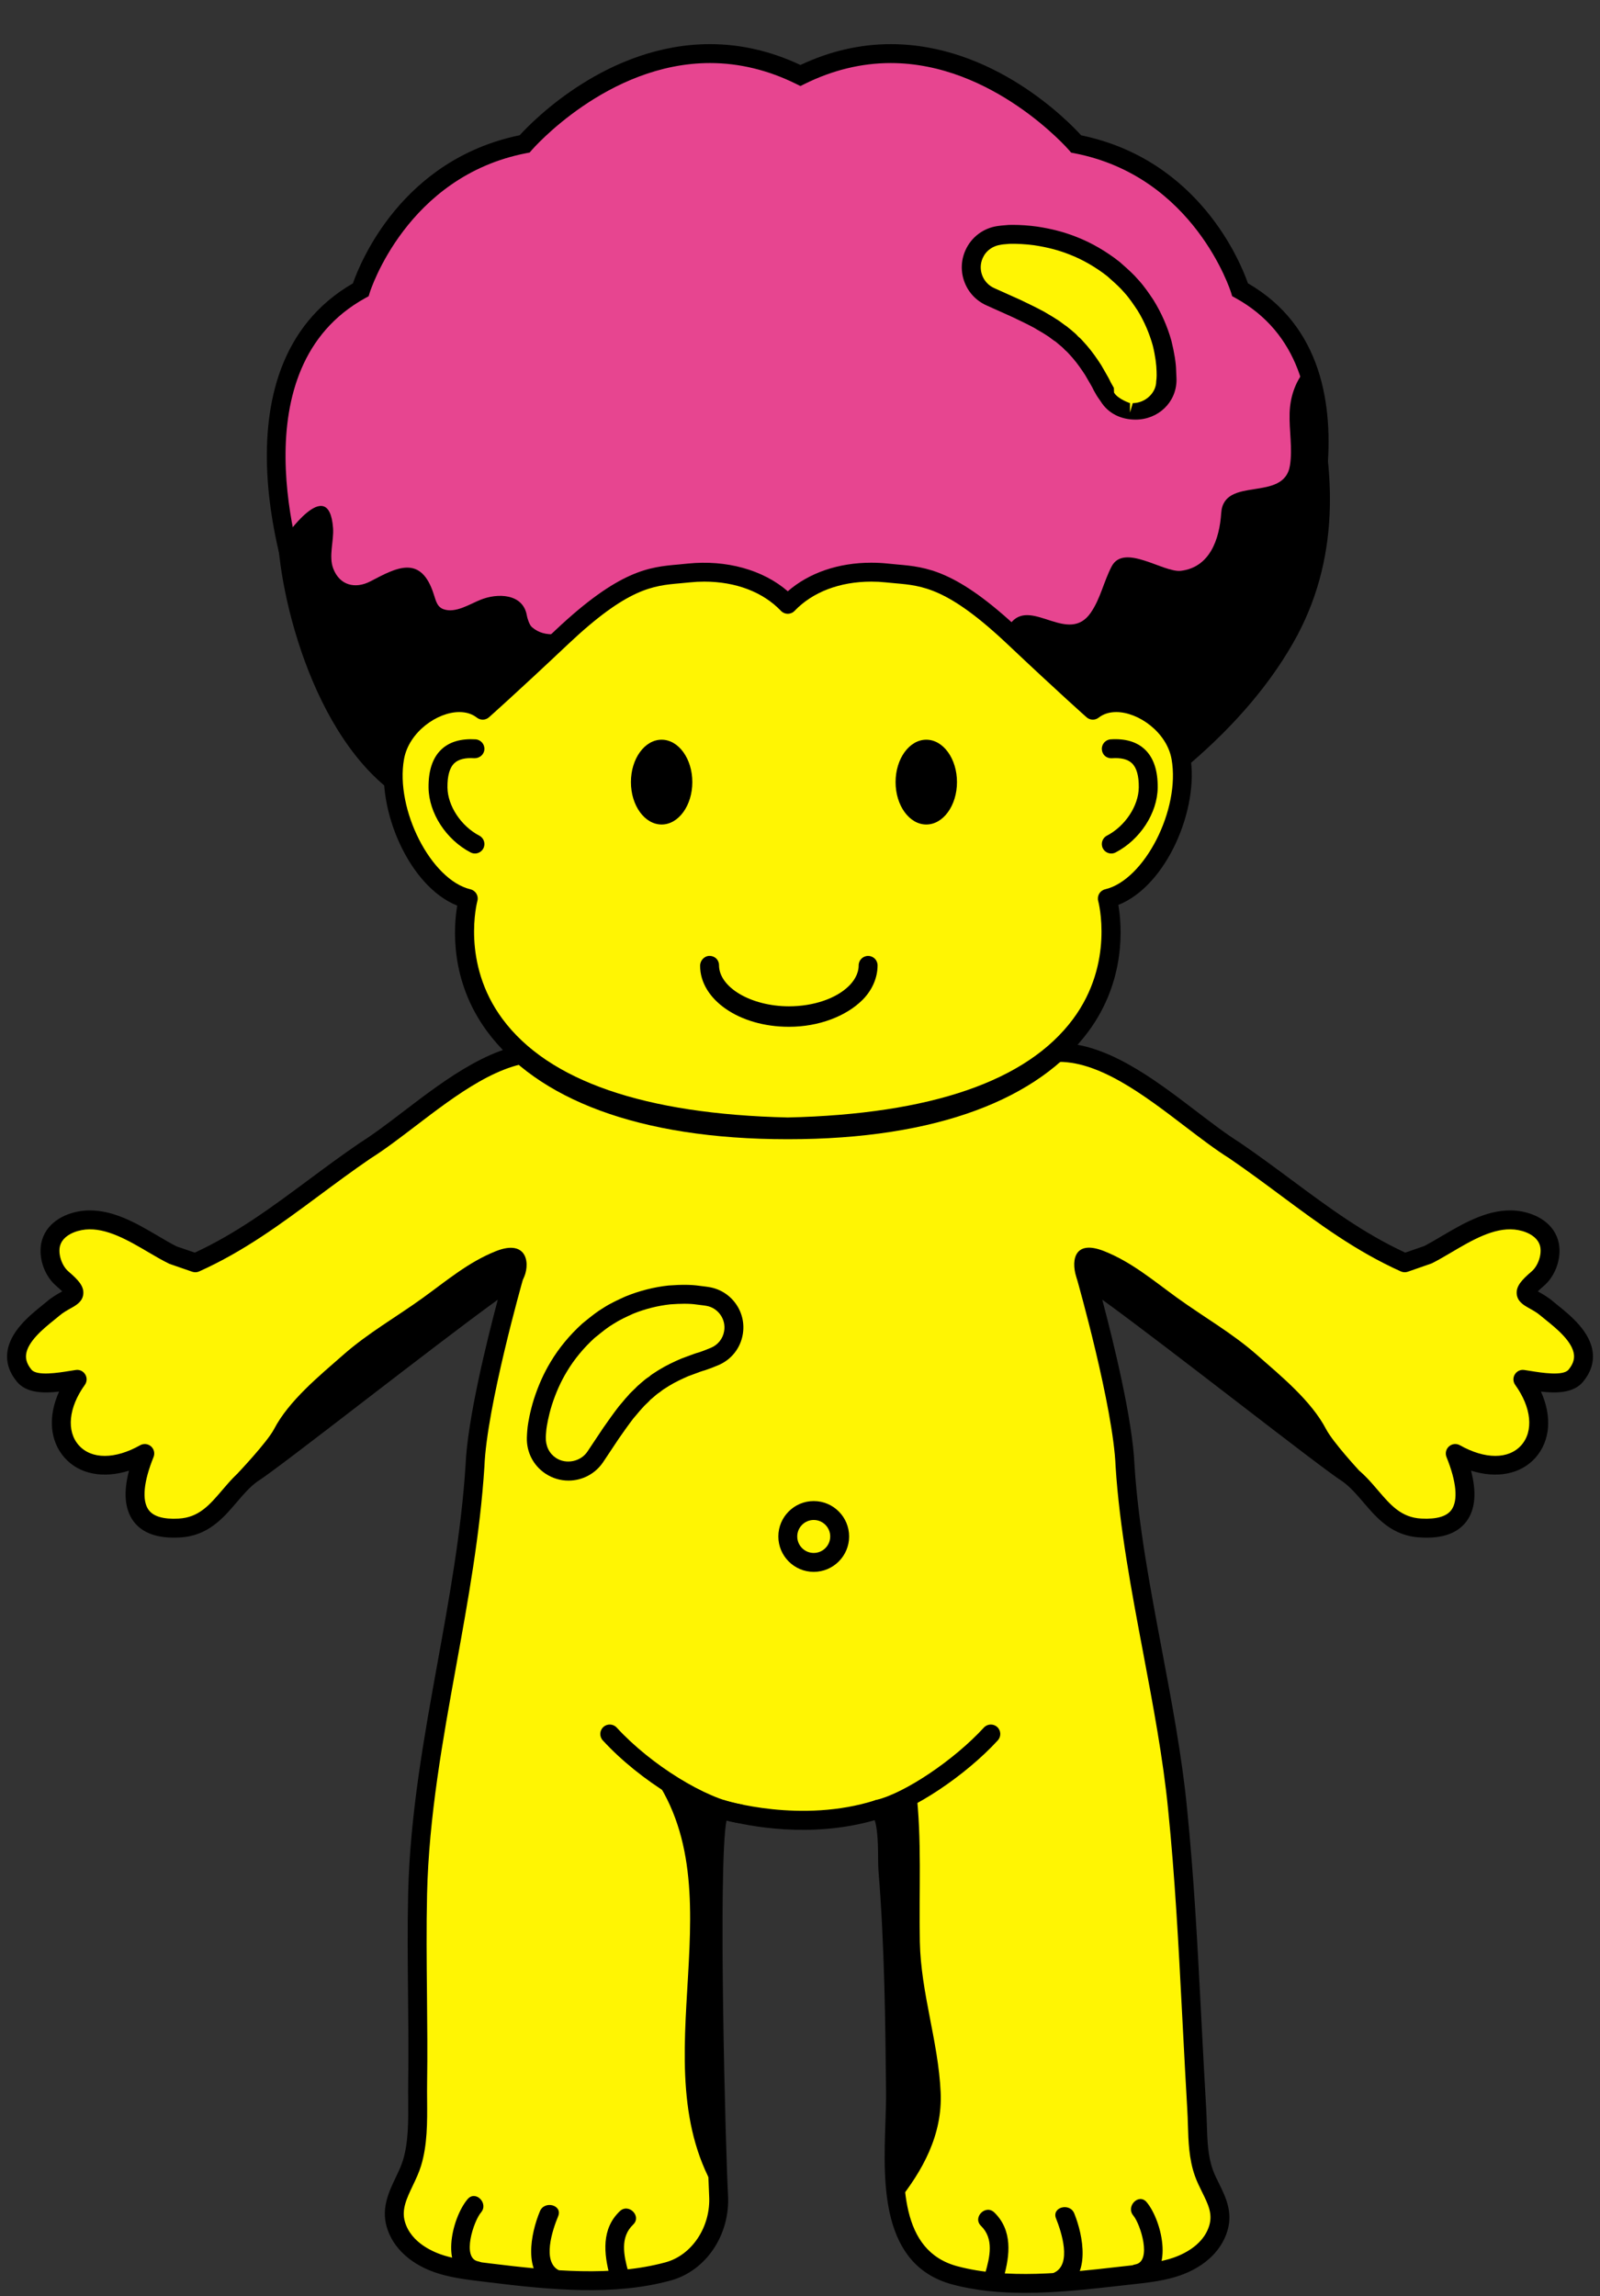 <?xml version="1.0" encoding="UTF-8" standalone="no"?><svg xmlns="http://www.w3.org/2000/svg" xmlns:xlink="http://www.w3.org/1999/xlink" fill="#000000" height="510.5" preserveAspectRatio="xMidYMid meet" version="1" viewBox="-30.3 -7.8 355.9 510.5" width="355.9" zoomAndPan="magnify"><rect x="-30.3" y="-7.8" width="355.9" height="510.5" fill="#333333" stroke="none"/><g id="change1_1"><path d="M255.702,125.237c0,0,22.445-50.666-10.159-68.611c0,0-8.147-26.951-36.457-32.412 c0,0-27.456-32.006-61.343-15.23C113.855-7.792,86.401,24.189,86.401,24.189C58.089,29.651,49.94,56.634,49.94,56.634 c-32.602,17.945-13.122,68.214-13.122,68.214l113.888,36.704L255.702,125.237z" fill="#e74590"/></g><g id="change2_1"><path d="M150.729,163.768L35.22,126.541l-0.363-0.934c-0.198-0.517-19.467-51.45,13.343-70.404 c1.652-4.729,10.895-27.513,37.102-32.938c3.08-3.371,19.633-20.251,42.342-20.251c6.817,0,13.574,1.559,20.102,4.634 c6.521-3.074,13.275-4.632,20.089-4.632c22.713,0,39.273,16.897,42.354,20.273c26.207,5.424,35.442,28.18,37.099,32.905 c32.854,18.999,10.569,70.373,10.34,70.894l-0.369,0.835L150.729,163.768z M38.444,123.163l112.236,36.169l103.446-35.774 c2.645-6.518,18.729-49.5-9.599-65.091l-0.747-0.41l-0.25-0.819c-0.077-0.259-8.168-25.813-34.844-30.961l-0.719-0.138l-0.477-0.557 c-0.169-0.192-16.932-19.361-39.66-19.361c-6.484,0-12.933,1.563-19.156,4.646l-0.933,0.462l-0.933-0.462 c-6.23-3.084-12.681-4.647-19.169-4.647c-22.781,0-39.479,19.146-39.646,19.339l-0.479,0.557L86.8,26.252 C60.119,31.4,52.03,56.988,51.952,57.244l-0.249,0.817l-0.75,0.415C22.708,74.023,36.072,116.357,38.444,123.163z" fill="inherit"/></g><g id="change3_1"><path d="M204.269,226.223c14.065-0.702,28.828,14.767,40.075,21.797c13.362,9.142,23.752,18.627,37.816,24.955 l5.07-1.753c5.626-2.813,12.533-8.437,19.563-7.737c3.093,0.313,6.521,1.881,7.448,5.056c0.78,2.648-0.394,6.163-2.505,7.972 c-5.133,4.381-1.608,3.53,2.09,6.688c2.975,2.542,11.786,8.381,6.378,14.895c-2.282,2.747-8.573,1.235-11.77,0.797 c9.101,12.623-0.739,24.536-15.038,16.479c3.184,7.843,4.386,17.251-7.604,16.578c-8.223-0.378-10.563-7.967-16.262-12.082 c-5.495-3.433-48.374-37.394-58.215-43.726c0,0,8.106,28.376,8.633,42.042c1.576,24.705,9.275,51.536,11.679,76.176 c1.503,14.832,2.292,29.73,3.072,44.612c0.386,7.416,0.76,14.828,1.193,22.24c0.275,4.674-0.021,9.593,1.573,14.076 c1.462,4.132,4.628,7.564,3.236,12.296c-1.4,4.764-5.832,7.612-10.365,8.924c-3.425,0.988-6.997,1.28-10.521,1.679 c-12.109,1.368-25.76,3.121-37.714-0.073c-17.104-4.575-13.075-27.333-13.215-40.843c-0.164-16.442-0.361-32.987-1.696-49.385 c-0.232-2.916,0.437-11.188-2.064-13.438c-17.478,5.609-34.958,0-34.958,0c-3.46,3.112-0.984,79.961-0.637,85.842 c0.438,7.445-3.976,14.965-11.237,16.947c-12.688,3.445-26.977,1.895-39.813,0.31c-3.521-0.444-7.085-0.772-10.5-1.805 c-4.521-1.357-8.917-4.267-10.264-9.046c-1.404-4.989,2.256-9.075,3.626-13.571c1.69-5.557,1.164-11.971,1.25-17.72 c0.213-14.045-0.327-28.097-0.006-42.141c0.735-32.195,10.714-63.084,12.757-95.082c0.526-13.666,8.636-42.042,8.636-42.042 c-9.843,6.332-52.721,40.293-58.215,43.726c-5.702,4.115-8.038,11.704-16.259,12.082c-11.993,0.673-10.79-8.735-7.605-16.578 c-14.299,8.058-24.142-3.855-15.042-16.479c-3.189,0.438-9.485,1.95-11.767-0.797c-5.408-6.514,3.404-12.353,6.377-14.895 c3.702-3.158,7.223-2.309,2.092-6.688c-2.114-1.809-3.287-5.322-2.509-7.972c0.932-3.175,4.359-4.743,7.451-5.056 c7.03-0.698,13.938,4.924,19.562,7.737l5.073,1.753c14.063-6.328,24.456-15.813,37.817-24.955 c11.248-7.03,26.012-22.499,40.075-21.797" fill="#fff503"/></g><g id="change2_2"><path d="M129.535,480.315c0-0.008,0-0.017,0-0.024c-0.348-5.881-2.823-82.729,0.637-85.842c0,0,0.07,0.024,0.203,0.063 c-6.082-2.854-11.611-6.734-17.437-10.181C135.469,411.586,111.028,450.991,129.535,480.315z" fill="inherit"/></g><g id="change2_3"><path d="M173.446,389.912c-6.031,1.941-12.061,4.813-18.22,6.641c3.219-0.369,6.563-1.026,9.904-2.104 c2.501,2.25,1.832,10.521,2.064,13.438c1.335,16.396,1.532,32.941,1.696,49.385c0.074,7.005-0.953,16.483,0.402,24.63 c5.653-7.071,10.077-15.021,9.643-24.507c-0.525-11.322-4.395-22.02-4.629-33.443C174.082,412.595,174.801,401.209,173.446,389.912z" fill="inherit"/></g><g id="change2_4"><path d="M80.003,270.392c-6.166,2.456-11.003,6.604-16.313,10.431c-5.887,4.246-12.146,7.786-17.635,12.615 c-5.291,4.647-12.096,10.196-15.396,16.516c-1.525,2.924-8.166,9.913-8.166,9.913s52.488-35.644,63.515-43.146 C87.752,273.53,87.198,267.53,80.003,270.392z" fill="inherit"/></g><g id="change2_5"><path d="M215.32,270.392c6.168,2.456,11.007,6.604,16.312,10.431c5.889,4.246,12.146,7.786,17.638,12.615 c5.293,4.647,12.094,10.196,15.396,16.516c1.526,2.924,7.351,9.207,7.351,9.207s-51.672-34.938-62.698-42.439 C207.945,273.21,208.125,267.53,215.32,270.392z" fill="inherit"/></g><g id="change2_6"><path d="M197.687,502.014c-5.495,0-10.948-0.485-16.122-1.873c-16.022-4.283-15.383-22.594-14.919-35.965 c0.086-2.451,0.168-4.779,0.145-6.882c-0.152-15.235-0.328-32.499-1.691-49.241c-0.054-0.702-0.065-1.695-0.074-2.838 c-0.013-2.021-0.041-6.29-0.771-8.304c-14.323,4.106-28.127,1.289-32.946,0.041c-1.953,9.745-0.165,74.854,0.329,83.215 c0.525,8.901-4.85,16.935-12.782,19.099c-12.586,3.421-26.396,2.123-40.625,0.366l-1.429-0.172c-3.094-0.379-6.295-0.765-9.42-1.704 c-6.06-1.823-10.317-5.646-11.684-10.488c-1.181-4.196,0.523-7.773,2.028-10.927c0.633-1.327,1.23-2.579,1.61-3.827 c1.231-4.05,1.197-8.751,1.162-13.297c-0.011-1.303-0.021-2.587-0.002-3.84c0.101-6.542,0.034-13.088-0.029-19.625 c-0.074-7.384-0.148-15.014,0.021-22.537c0.4-17.488,3.538-34.803,6.575-51.544c2.581-14.241,5.25-28.968,6.188-43.618 c0.39-10.132,4.774-27.843,7.176-36.876c-7.25,5.238-19.273,14.486-30.152,22.848c-11.197,8.616-20.866,16.049-23.39,17.625 c-1.646,1.195-3.076,2.866-4.591,4.641c-2.994,3.499-6.391,7.466-12.688,7.761c-4.843,0.271-8.33-0.977-10.289-3.712 c-1.873-2.62-2.181-6.355-0.924-11.145c-5.698,1.794-11.016,0.821-14.295-2.842c-3.363-3.763-3.747-9.252-1.254-14.738 c-3.398,0.398-7.267,0.354-9.367-2.181c-1.661-2-2.39-4.155-2.164-6.414c0.471-4.698,5.028-8.369,7.751-10.563l1.043-0.854 c1.195-1.022,2.367-1.677,3.222-2.152c0.065-0.036,0.136-0.073,0.208-0.114c-0.283-0.292-0.706-0.689-1.336-1.224 c-2.804-2.396-4.162-6.764-3.16-10.168c1.254-4.271,5.604-6.186,9.258-6.55c5.997-0.579,11.594,2.688,16.526,5.597 c1.458,0.858,2.857,1.684,4.185,2.35l4.021,1.371c9.268-4.287,17.006-10.022,25.186-16.089c3.702-2.747,7.492-5.561,11.556-8.336 c3.015-1.889,6.246-4.353,9.669-6.964c9.678-7.383,20.667-15.74,31.698-15.202c1.16,0.059,2.053,1.047,1.996,2.209 c-0.06,1.158-1.092,2.004-2.205,1.996c-9.55-0.518-19.832,7.396-28.938,14.34c-3.504,2.669-6.81,5.194-9.917,7.138 c-3.946,2.701-7.693,5.481-11.354,8.195c-8.588,6.369-16.699,12.386-26.717,16.896c-0.486,0.222-1.041,0.246-1.548,0.068 l-5.074-1.753c-1.661-0.813-3.147-1.684-4.693-2.596c-4.378-2.579-9.351-5.494-13.973-5.034c-2.188,0.222-4.975,1.281-5.644,3.557 c-0.524,1.781,0.343,4.483,1.857,5.773c2.27,1.938,3.466,3.313,3.295,5.021c-0.168,1.695-1.591,2.492-2.848,3.19 c-0.78,0.436-1.663,0.928-2.54,1.675c-0.32,0.275-0.708,0.588-1.137,0.934c-2.209,1.777-5.909,4.76-6.203,7.708 c-0.111,1.107,0.286,2.191,1.216,3.31c1.205,1.454,6.042,0.665,8.361,0.292l1.501-0.233c0.854-0.123,1.654,0.278,2.088,1.002 c0.436,0.719,0.396,1.626-0.095,2.312c-3.617,5.022-4.144,10.291-1.335,13.434c2.813,3.146,8.045,3.142,13.639-0.014 c0.781-0.438,1.751-0.336,2.421,0.251c0.671,0.591,0.896,1.544,0.561,2.373c-2.22,5.466-2.616,9.634-1.114,11.729 c1.063,1.485,3.313,2.144,6.651,1.959c4.5-0.21,6.913-3.026,9.708-6.296c1.608-1.881,3.273-3.827,5.441-5.389 c2.466-1.552,12.522-9.284,23.171-17.473c13.868-10.664,29.585-22.75,35.137-26.318c0.735-0.477,1.688-0.438,2.393,0.082 c0.701,0.519,1.008,1.421,0.768,2.264c-0.082,0.282-8.046,28.29-8.558,41.545c-0.953,14.947-3.646,29.797-6.248,44.152 c-3.007,16.586-6.115,33.734-6.508,50.896c-0.17,7.449-0.096,15.046-0.021,22.396c0.063,6.573,0.129,13.148,0.029,19.728 c-0.02,1.224-0.009,2.478,0.002,3.745c0.037,4.862,0.075,9.889-1.344,14.554c-0.472,1.552-1.168,3.006-1.838,4.414 c-1.356,2.847-2.528,5.302-1.775,7.979c1.372,4.87,6.642,6.936,8.845,7.597c2.778,0.838,5.661,1.187,8.712,1.552l1.443,0.182 c13.792,1.699,27.157,2.97,39-0.25c5.925-1.618,10.094-7.979,9.69-14.797c-0.049-0.82-3.5-83.181,1.329-87.524 c0.56-0.501,1.341-0.673,2.047-0.443c0.17,0.058,17.078,5.326,33.678,0c0.715-0.229,1.485-0.058,2.045,0.443 c2.427,2.177,2.656,6.857,2.693,12.295c0.008,1.019,0.013,1.904,0.065,2.528c1.372,16.896,1.548,34.236,1.7,49.542 c0.023,2.16-0.059,4.55-0.147,7.07c-0.46,13.28-0.986,28.335,11.806,31.76c11.052,2.948,23.971,1.486,35.365,0.188l3.006-0.337 c3.061-0.328,5.946-0.645,8.734-1.449c2.209-0.637,7.503-2.641,8.936-7.494c0.765-2.607-0.278-4.723-1.602-7.396 c-0.583-1.17-1.166-2.361-1.605-3.605c-1.325-3.74-1.444-7.634-1.557-11.398c-0.032-1.097-0.064-2.182-0.131-3.256 c-0.354-6.014-0.666-12.024-0.979-18.032l-0.222-4.217c-0.756-14.504-1.54-29.493-3.063-44.52 c-1.098-11.26-3.359-23.247-5.544-34.835c-2.597-13.749-5.281-27.961-6.136-41.418c-0.518-13.305-8.479-41.313-8.563-41.595 c-0.242-0.843,0.065-1.745,0.769-2.264c0.706-0.521,1.658-0.559,2.391-0.082c5.552,3.568,21.271,15.654,35.139,26.318 c10.648,8.188,20.705,15.921,23.059,17.391c2.283,1.644,3.946,3.591,5.553,5.471c2.796,3.27,5.207,6.086,9.687,6.292 c3.372,0.172,5.614-0.47,6.674-1.955c1.503-2.096,1.108-6.264-1.112-11.729c-0.338-0.829-0.11-1.782,0.563-2.373 c0.67-0.587,1.644-0.689,2.419-0.251c5.597,3.154,10.82,3.158,13.638,0.014c2.81-3.143,2.283-8.41-1.335-13.434 c-0.488-0.686-0.528-1.593-0.095-2.312c0.436-0.724,1.24-1.125,2.087-1.002l1.503,0.233c2.324,0.373,7.153,1.166,8.36-0.292 c0.928-1.117,1.325-2.201,1.216-3.31c-0.296-2.948-3.991-5.93-6.201-7.708c-0.431-0.345-0.821-0.657-1.142-0.934 c-0.874-0.747-1.759-1.239-2.538-1.675c-1.256-0.698-2.678-1.495-2.851-3.19c-0.168-1.708,1.026-3.084,3.298-5.021 c1.516-1.29,2.383-3.992,1.86-5.773c-0.674-2.274-3.458-3.334-5.646-3.557c-4.657-0.469-9.597,2.455-13.976,5.034 c-1.544,0.912-3.029,1.782-4.435,2.488l-5.33,1.859c-0.502,0.178-1.06,0.152-1.549-0.068c-10.016-4.509-18.13-10.525-26.717-16.896 c-3.658-2.714-7.403-5.494-11.424-8.246c-3.035-1.893-6.346-4.418-9.845-7.087c-9.106-6.947-19.438-14.866-28.941-14.34 c-1.198,0.008-2.145-0.838-2.2-1.996c-0.058-1.162,0.833-2.15,1.995-2.209c11.084-0.518,22.02,7.819,31.693,15.202 c3.426,2.612,6.656,5.076,9.602,6.915c4.131,2.825,7.926,5.639,11.625,8.386c8.181,6.065,15.917,11.802,25.186,16.089l4.278-1.479 c1.068-0.56,2.473-1.384,3.926-2.242c4.938-2.907,10.538-6.176,16.529-5.597c3.649,0.364,8.003,2.278,9.26,6.55 c1.002,3.404-0.361,7.772-3.162,10.168c-0.632,0.533-1.051,0.932-1.339,1.224c0.074,0.041,0.144,0.078,0.21,0.114 c0.854,0.478,2.023,1.13,3.224,2.152l1.043,0.854c2.72,2.192,7.276,5.863,7.749,10.563c0.227,2.259-0.506,4.414-2.164,6.414 c-2.103,2.533-5.976,2.579-9.366,2.181c2.491,5.486,2.105,10.977-1.253,14.738c-3.285,3.663-8.604,4.636-14.298,2.842 c1.255,4.788,0.951,8.523-0.921,11.145c-1.954,2.735-5.412,4.018-10.314,3.708c-6.275-0.291-9.667-4.258-12.665-7.757 c-1.511-1.773-2.944-3.444-4.706-4.714c-2.406-1.503-12.072-8.936-23.275-17.552c-10.874-8.36-22.896-17.608-30.148-22.848 c2.397,9.033,6.788,26.758,7.178,36.925c0.838,13.145,3.499,27.229,6.069,40.852c2.201,11.679,4.483,23.76,5.598,35.2 c1.531,15.12,2.32,30.162,3.08,44.712l0.217,4.222c0.313,6,0.625,12,0.979,18.003c0.064,1.112,0.099,2.241,0.136,3.376 c0.111,3.597,0.209,6.997,1.318,10.122c0.386,1.089,0.902,2.123,1.412,3.146c1.444,2.938,3.093,6.263,1.863,10.443 c-1.421,4.829-5.724,8.599-11.802,10.352c-3.137,0.908-6.345,1.253-9.444,1.59l-2.984,0.337 C211.87,501.205,204.749,502.014,197.687,502.014z" fill="inherit"/></g><g id="change2_7"><path d="M111.82,163.23c-0.125,5.17-0.084,10.385,0,15.555c-14.927-1.429-29.813-3.236-44.657-5.297 c-23.294-6.94-33.767-40.786-35.49-59.29c0.38-0.714,0.757-1.47,1.178-2.185c0.084-0.132,10.008-14.677,10.935-2.398 c0.209,2.817-1.011,6.267,0.041,8.997c1.388,3.659,4.794,4.669,8.325,2.817c5.635-2.944,11.187-6.099,14.044,2.943 c0.465,1.348,0.674,2.735,2.146,3.277c2.649,0.969,5.846-1.133,8.158-2.058c3.868-1.598,9.545-1.434,10.387,3.444 c0.084,0.55,0.546,2.063,1.092,2.567c6.015,5.342,16.105-4.71,20.773,1.474C114.26,140.439,112.073,154.565,111.82,163.23z" fill="inherit"/></g><g id="change2_8"><path d="M258.323,133.372c-11.145,20.857-33.263,38.393-57.731,50.965c-5.639-0.123-11.313-0.295-16.948-0.546 c0.715-6.394,1.39-12.825,2.48-19.173c1.807-10.685,0.929-25.945,8.747-34.271c4.583-4.797,12.532,5.088,17.41-1.849 c2.227-3.199,2.899-6.939,4.706-10.389c2.776-5.174,11.523,1.47,15.393,1.01c6.476-0.797,8.578-7.063,8.96-12.829 c0.542-8.41,13.999-2.267,15.301-10.636c0.592-3.828-0.205-7.737-0.082-11.605c0.127-4.123,1.603-7.612,3.909-10.094 c0.296,0.591,0.592,1.179,0.928,1.767c0,0.041,0,0.082,0.041,0.127C266.692,95.063,268.079,114.913,258.323,133.372z" fill="inherit"/></g><g id="change3_2"><path d="M144.935,126.567c5.634-5.896,14.217-7.777,21.994-6.973c7.239,0.805,12.968-0.177,28.302,14.299 c11.63,10.973,17.561,16.216,17.561,16.216c6.168-4.825,17.937,1.313,19.579,10.517c2.091,11.721-6.168,28.935-16.36,31.35 c0,0,13.807,48.826-71.074,50.793c-84.881-1.967-71.075-50.793-71.075-50.793c-10.191-2.415-18.451-19.629-16.359-31.35 c1.641-9.203,13.41-15.342,19.578-10.517c0,0,5.934-5.244,17.559-16.216c15.338-14.472,21.064-13.494,28.306-14.299 C130.72,118.79,139.302,120.671,144.935,126.567z" fill="#fff503"/></g><g id="change2_9"><path d="M144.935,245.5c-0.017,0-0.033,0-0.049,0c-33.324,0-55.813-9.051-66.839-23.981c-8.361-11.323-7.439-23.333-6.642-27.961 c-10.778-4.263-18.058-21.556-15.976-33.223c1.487-8.338,9.697-13.975,16.434-13.975c1.817,0,3.516,0.378,4.996,1.145 c2.264-2.034,7.771-7.049,16.333-15.13c14.313-13.504,20.963-14.094,27.396-14.661c0.698-0.062,1.402-0.126,2.121-0.205 c8.509-0.87,16.708,1.367,22.225,6.16c4.73-4.109,11.243-6.352,18.577-6.352c1.225,0,2.437,0.063,3.635,0.187 c0.735,0.083,1.438,0.145,2.141,0.206c6.431,0.566,13.083,1.152,27.386,14.656c8.565,8.082,14.073,13.083,16.336,15.12 c1.482-0.766,3.178-1.164,4.997-1.164c6.733,0,14.947,5.599,16.435,13.938c2.082,11.667-5.198,28.881-15.979,33.143 c0.801,4.626,1.725,16.794-6.642,28.117c-11.024,14.932-33.513,23.981-66.836,23.981C144.968,245.5,144.951,245.5,144.935,245.5z M71.864,150.525c-4.923,0-11.227,4.478-12.295,10.471c-1.996,11.174,6.015,26.858,14.775,28.936 c0.556,0.131,1.035,0.485,1.324,0.977c0.292,0.493,0.37,1.084,0.216,1.634c-0.037,0.139-3.669,13.745,5.593,26.227 c10.228,13.786,31.577,21.152,63.458,21.897c31.883-0.745,53.229-8.111,63.457-21.897c9.266-12.481,5.63-26.088,5.593-26.227 c-0.15-0.55-0.072-1.142,0.215-1.634c0.292-0.491,0.771-0.846,1.325-0.977c8.761-2.076,16.768-17.762,14.775-28.936 c-1.072-5.993-7.375-10.471-12.295-10.471c-1.548,0-2.866,0.417-3.922,1.242c-0.788,0.622-1.935,0.589-2.687-0.082 c-0.062-0.055-6.09-5.393-17.607-16.263c-13.247-12.502-18.895-12.999-24.873-13.526c-0.73-0.063-1.466-0.129-2.223-0.211 c-1.033-0.109-2.105-0.164-3.183-0.164c-6.993,0-13.054,2.308-17.058,6.498c-0.395,0.417-0.944,0.65-1.52,0.65l0,0 c-0.575,0-1.123-0.233-1.521-0.65c-4.002-4.19-10.06-6.498-17.057-6.498c-1.073,0-2.144,0.055-3.198,0.166 c-0.735,0.08-1.471,0.146-2.201,0.209c-5.979,0.527-11.627,1.023-24.877,13.526c-11.518,10.87-17.552,16.21-17.61,16.263 c-0.756,0.671-1.883,0.708-2.688,0.082C74.728,150.941,73.41,150.525,71.864,150.525z" fill="inherit"/></g><g id="change4_1"><path d="M130.197,168.191c-1.161,0-2.103-0.94-2.103-2.104c0-8.509-6.923-15.432-15.432-15.432 c-2.413,0-4.682,0.532-6.743,1.579c-1.043,0.521-2.302,0.108-2.828-0.922c-0.525-1.035-0.113-2.302,0.922-2.828 c2.659-1.352,5.568-2.035,8.648-2.035c10.829,0,19.637,8.809,19.637,19.637C132.299,167.25,131.359,168.191,130.197,168.191z" fill="#fff503"/></g><g id="change4_2"><path d="M159.472,168.191c-1.162,0-2.103-0.94-2.103-2.104c0-10.828,8.808-19.637,19.637-19.637 c3.08,0,5.991,0.685,8.647,2.035c1.035,0.526,1.449,1.792,0.921,2.828c-0.521,1.037-1.796,1.445-2.825,0.922 c-2.063-1.047-4.333-1.579-6.743-1.579c-8.509,0-15.432,6.923-15.432,15.432C161.574,167.25,160.634,168.191,159.472,168.191z" fill="#fff503"/></g><g id="change2_10"><path d="M182.567,166.096c0,5.207-3.056,9.428-6.824,9.428c-3.773,0-6.833-4.221-6.833-9.428c0-5.203,3.06-9.425,6.833-9.425 C179.511,156.672,182.567,160.893,182.567,166.096z" fill="inherit"/></g><g id="change2_11"><path d="M145.247,220.5c-0.029,0-0.059,0-0.09,0c-11.062,0-19.729-6.094-19.729-13.571c0-1.162,0.94-2.195,2.104-2.195 c1.162,0,2.103,0.895,2.103,2.057c0,4.957,7.114,9.139,15.535,9.159c5.511-0.002,10.562-1.74,13.391-4.561 c0.975-0.972,2.136-2.552,2.136-4.541c0-1.162,0.94-2.105,2.104-2.105s2.103,0.94,2.103,2.103c0,2.717-1.167,5.499-3.372,7.697 C157.899,218.158,151.817,220.5,145.247,220.5z" fill="inherit"/></g><g id="change2_12"><path d="M75.346,181.972c-0.327,0-0.659-0.076-0.969-0.238c-5.434-2.827-9.276-8.741-9.352-14.379 c-0.047-3.815,0.91-6.679,2.847-8.514c1.805-1.712,4.373-2.446,7.614-2.252c1.158,0.078,2.035,1.08,1.959,2.238 c-0.077,1.158-1.073,1.987-2.237,1.959c-2.024-0.14-3.525,0.24-4.445,1.106c-1.049,0.996-1.563,2.814-1.532,5.408 c0.055,4.092,3.035,8.593,7.088,10.703c1.029,0.536,1.43,1.806,0.894,2.835C76.839,181.559,76.106,181.972,75.346,181.972z" fill="inherit"/></g><g id="change2_13"><path d="M216.888,181.972c-0.755,0-1.49-0.413-1.864-1.132c-0.538-1.03-0.135-2.302,0.896-2.835c4.053-2.11,7.034-6.61,7.088-10.703 c0.033-2.592-0.48-4.41-1.532-5.406c-0.915-0.871-2.406-1.248-4.447-1.108c-1.261,0.063-2.159-0.803-2.236-1.959 c-0.078-1.158,0.801-2.16,1.958-2.238c3.276-0.211,5.818,0.547,7.622,2.256c1.934,1.835,2.891,4.699,2.842,8.51 c-0.074,5.641-3.922,11.554-9.354,14.379C217.549,181.896,217.217,181.972,216.888,181.972z" fill="inherit"/></g><g id="change2_14"><path d="M109.428,497.234c-0.965-3.54-1.852-7.585,1.107-10.406c1.965-1.876-1.013-4.846-2.974-2.973 c-4.119,3.93-3.565,9.449-2.187,14.496C106.088,500.964,110.145,499.854,109.428,497.234L109.428,497.234z" fill="inherit"/></g><g id="change2_15"><path d="M89.799,483.859c-2.047,4.92-3.854,13.831,2.138,16.783c2.422,1.195,4.555-2.431,2.123-3.63 c-3.871-1.909-1.443-9.063-0.208-12.036C94.893,482.471,90.823,481.391,89.799,483.859L89.799,483.859z" fill="inherit"/></g><g id="change2_16"><path d="M73.716,481.166c-3.563,4.155-6.538,16.409,1.24,17.899c2.647,0.506,3.777-3.544,1.116-4.057 c-3.758-0.72-0.993-8.993,0.616-10.87C78.445,482.094,75.484,479.104,73.716,481.166L73.716,481.166z" fill="inherit"/></g><g id="change2_17"><path d="M192.931,498.655c1.441-5.043,2.029-10.533-2.045-14.513c-1.938-1.896-4.915,1.076-2.973,2.974 c2.919,2.854,1.967,6.907,0.961,10.422C188.126,500.149,192.188,501.26,192.931,498.655L192.931,498.655z" fill="inherit"/></g><g id="change2_18"><path d="M204.602,485.466c1.211,3.006,3.535,10.15-0.37,12.02c-2.446,1.171-0.312,4.797,2.119,3.631 c6.021-2.879,4.296-11.839,2.309-16.767C207.656,481.868,203.587,482.948,204.602,485.466L204.602,485.466z" fill="inherit"/></g><g id="change2_19"><path d="M221.791,484.82c1.602,1.914,4.218,10.188,0.442,10.861c-2.665,0.479-1.53,4.53,1.117,4.058 c7.798-1.396,4.907-13.716,1.413-17.892C223.024,479.765,220.063,482.756,221.791,484.82L221.791,484.82z" fill="inherit"/></g><g id="change3_3"><path d="M105.33,377.74c7.822,8.529,20.691,16.487,28.783,17.703" fill="#fff503"/></g><g id="change2_20"><path d="M134.116,397.546c-0.104,0-0.209-0.009-0.314-0.024c-8.572-1.285-21.76-9.351-30.022-18.359 c-0.783-0.854-0.727-2.185,0.13-2.97c0.85-0.784,2.183-0.73,2.971,0.128c7.57,8.254,19.927,15.9,27.546,17.046 c1.148,0.173,1.94,1.24,1.768,2.39C136.036,396.798,135.141,397.546,134.116,397.546z" fill="inherit"/></g><g id="change3_4"><path d="M190.098,377.74c-6.686,7.289-17.934,15.013-24.968,16.709" fill="#fff503"/></g><g id="change2_21"><path d="M165.13,396.552c-0.952,0-1.812-0.646-2.045-1.609c-0.271-1.13,0.423-2.263,1.553-2.538 c6.373-1.536,17.32-8.903,23.911-16.085c0.789-0.854,2.119-0.907,2.97-0.128c0.854,0.785,0.911,2.115,0.127,2.97 c-7.178,7.827-18.853,15.604-26.021,17.333C165.459,396.531,165.29,396.552,165.13,396.552z" fill="inherit"/></g><g id="change3_5"><path d="M156.474,333.825c0,3.188-2.579,5.771-5.77,5.771c-3.188,0-5.771-2.583-5.771-5.771 c0-3.189,2.583-5.77,5.771-5.77C153.895,328.055,156.474,330.635,156.474,333.825z" fill="#fff503"/></g><g id="change2_22"><path d="M150.704,341.697c-4.342,0-7.872-3.531-7.872-7.872s3.53-7.872,7.872-7.872c4.341,0,7.872,3.531,7.872,7.872 S155.045,341.697,150.704,341.697z M150.704,330.158c-2.021,0-3.667,1.646-3.667,3.667c0,2.021,1.646,3.667,3.667,3.667 c2.021,0,3.667-1.646,3.667-3.667C154.371,331.804,152.725,330.158,150.704,330.158z" fill="inherit"/></g><g id="change2_23"><path d="M123.698,166.096c0,5.207-3.059,9.428-6.828,9.428c-3.771,0-6.829-4.221-6.829-9.428c0-5.203,3.058-9.425,6.829-9.425 C120.639,156.672,123.698,160.893,123.698,166.096z" fill="inherit"/></g><g id="change5_1"><path d="M89.005,311.646c0,0,0.021-0.731,0.152-1.973c0.181-1.354,0.595-3.461,1.306-5.739 c0.756-2.333,1.84-5.061,3.52-7.835c1.659-2.793,3.938-5.589,6.645-8.041c1.433-1.149,2.833-2.341,4.401-3.276 c1.532-0.986,3.162-1.721,4.728-2.432c3.187-1.298,6.279-1.954,8.886-2.233c2.608-0.197,4.739-0.173,6.188,0.041 c1.462,0.164,2.278,0.3,2.278,0.3c3.812,0.637,6.381,4.241,5.741,8.054c-0.411,2.487-2.094,4.442-4.271,5.329l-1.175,0.473 c0,0-0.57,0.229-1.544,0.559c-0.993,0.259-2.3,0.806-3.807,1.349c-1.466,0.636-3.067,1.366-4.604,2.308 c-0.756,0.488-1.553,0.932-2.255,1.552c-0.788,0.478-1.458,1.171-2.196,1.762c-0.642,0.731-1.413,1.312-2.041,2.087 c-0.679,0.697-1.277,1.522-1.942,2.255c-1.215,1.572-2.356,3.193-3.372,4.645c-2.109,3.17-3.519,5.281-3.519,5.281 c-2.193,3.293-6.646,4.188-9.938,1.991c-2.131-1.417-3.257-3.782-3.19-6.164L89.005,311.646z" fill="#fff503"/></g><g id="change2_24"><path d="M96.152,321.403c-1.829,0-3.603-0.538-5.131-1.557c-2.671-1.773-4.215-4.756-4.127-7.972 c0.008-0.287,0.029-1.08,0.172-2.423c0.121-0.924,0.489-3.256,1.389-6.143c1.006-3.104,2.222-5.812,3.729-8.3 c1.799-3.026,4.232-5.976,7.032-8.51l0.721-0.587c1.252-1.014,2.548-2.064,4.015-2.939c1.574-1.015,3.241-1.771,4.854-2.5 c3.133-1.281,6.402-2.104,9.613-2.448c2.96-0.227,5.155-0.177,6.718,0.05c1.462,0.164,2.318,0.308,2.318,0.308 c2.397,0.402,4.497,1.714,5.906,3.688c1.411,1.979,1.966,4.39,1.563,6.788c-0.519,3.129-2.593,5.725-5.552,6.928l-1.184,0.478l0,0 c0,0-0.611,0.246-1.654,0.6c-0.763,0.205-1.51,0.492-2.359,0.813l-1.409,0.521c-1.293,0.567-2.803,1.257-4.217,2.123l-0.513,0.325 c-0.493,0.308-0.996,0.61-1.448,1.01c-0.726,0.477-1.094,0.813-1.475,1.146c-0.263,0.229-0.527,0.464-0.801,0.682 c-0.067,0.123-0.429,0.473-0.797,0.816c-0.315,0.301-0.641,0.601-0.924,0.948c-0.466,0.493-0.782,0.883-1.104,1.271 c-0.302,0.364-0.604,0.729-0.92,1.08c-1.084,1.411-2.207,3.01-3.202,4.435l-3.492,5.24 C102.152,319.859,99.264,321.403,96.152,321.403z M121.918,282.084c-0.931,0-1.978,0.045-3.119,0.131 c-2.76,0.297-5.636,1.02-8.252,2.082c-1.48,0.675-3.006,1.368-4.382,2.256c-1.27,0.756-2.395,1.667-3.585,2.632l-0.639,0.514 c-2.396,2.177-4.559,4.792-6.153,7.479c-1.346,2.222-2.43,4.641-3.326,7.407c-0.819,2.628-1.143,4.776-1.222,5.371 c-0.111,1.048-0.134,1.713-0.134,1.754c-0.058,2.041,0.784,3.667,2.244,4.642c2.27,1.519,5.531,0.837,7.024-1.409l3.52-5.28 c1.06-1.516,2.219-3.162,3.458-4.764c0.378-0.428,0.634-0.739,0.892-1.052c0.394-0.477,0.785-0.952,1.205-1.385 c0.276-0.353,0.727-0.788,1.179-1.215c0.271-0.255,0.544-0.51,0.791-0.789l0.928-0.82c0.566-0.492,1.137-0.979,1.761-1.355 c0.325-0.332,1.014-0.771,1.7-1.203l0.501-0.314c1.68-1.031,3.35-1.796,4.907-2.474l1.477-0.55c1.011-0.378,1.903-0.711,2.639-0.899 c0.734-0.255,1.261-0.464,1.29-0.477l1.174-0.473c1.585-0.646,2.702-2.04,2.98-3.721c0.219-1.298-0.082-2.592-0.84-3.654 c-0.758-1.063-1.885-1.771-3.174-1.983c-0.027-0.004-0.801-0.131-2.166-0.283C123.823,282.133,122.945,282.084,121.918,282.084z" fill="inherit"/></g><g id="change5_2"><path d="M192.225,44.495c0,0,0.724-0.099,1.971-0.181c1.368-0.041,3.517,0.021,5.89,0.345 c2.423,0.361,5.294,0.978,8.312,2.18c3.031,1.176,6.168,2.966,9.034,5.229c1.372,1.224,2.776,2.411,3.959,3.803 c1.229,1.347,2.222,2.837,3.179,4.263c1.808,2.929,2.966,5.868,3.671,8.397c0.624,2.538,0.948,4.645,0.979,6.11 c0.078,1.47,0.082,2.3,0.082,2.3c-0.008,3.864-3.138,6.993-7.01,6.993c-2.525,0.004-4.734-1.334-5.968-3.334l-0.66-1.08 c0,0-0.316-0.525-0.806-1.434c-0.419-0.936-1.175-2.135-1.955-3.53c-0.869-1.344-1.859-2.806-3.038-4.16 c-0.604-0.665-1.175-1.379-1.9-1.972c-0.601-0.697-1.396-1.244-2.104-1.877c-0.825-0.509-1.527-1.174-2.397-1.667 c-0.797-0.555-1.708-1.01-2.546-1.544c-1.75-0.943-3.54-1.798-5.139-2.562c-3.478-1.562-5.794-2.601-5.794-2.601 c-3.612-1.621-5.23-5.863-3.602-9.478c1.048-2.337,3.195-3.835,5.557-4.164L192.225,44.495z" fill="#fff503"/></g><g id="change2_25"><path d="M222.288,85.5h-0.014c-3.178,0-6.072-1.352-7.744-4.065l-0.666-0.949c-0.008-0.015-0.345-0.506-0.861-1.467 c-0.324-0.715-0.728-1.364-1.174-2.137l-0.765-1.316c-0.769-1.177-1.695-2.538-2.789-3.797l-0.394-0.439 c-0.391-0.44-0.776-0.89-1.249-1.275c-0.587-0.631-0.981-0.939-1.371-1.259c-0.271-0.224-0.546-0.446-0.809-0.681 c-0.133-0.043-0.534-0.343-0.938-0.646c-0.35-0.266-0.698-0.534-1.093-0.759c-0.579-0.39-1.026-0.645-1.474-0.902 c-0.396-0.227-0.789-0.454-1.168-0.696c-1.556-0.836-3.284-1.661-4.833-2.4l-5.83-2.618c-2.264-1.017-3.996-2.852-4.874-5.17 c-0.875-2.315-0.802-4.833,0.217-7.09c1.311-2.926,4-4.938,7.183-5.381c0.296-0.039,1.072-0.146,2.41-0.234l0.933-0.015 c1.696,0,3.609,0.131,5.381,0.374c3.243,0.485,6.113,1.238,8.808,2.313c3.272,1.269,6.583,3.183,9.556,5.528l0.674,0.595 c1.217,1.075,2.473,2.188,3.585,3.499c1.262,1.378,2.279,2.895,3.262,4.36c1.813,2.931,3.129,5.938,4.012,9.096 c0.665,2.689,1.022,4.963,1.056,6.635c0.078,1.464,0.082,2.062,0.082,2.062C231.388,81.69,227.302,85.5,222.288,85.5z M194.989,46.407l-0.73,0.01c-1.047,0.07-1.712,0.156-1.749,0.162c-2.024,0.277-3.49,1.378-4.209,2.979 c-0.559,1.235-0.6,2.608-0.119,3.872c0.48,1.267,1.425,2.271,2.665,2.827l5.794,2.6c1.733,0.828,3.523,1.686,5.273,2.63 c0.46,0.285,0.801,0.479,1.142,0.677c0.55,0.318,1.101,0.637,1.605,0.99c0.394,0.211,0.895,0.583,1.388,0.957 c0.3,0.224,0.596,0.452,0.916,0.649l0.965,0.781c0.583,0.479,1.154,0.958,1.626,1.514c0.391,0.272,0.944,0.885,1.482,1.499 l0.382,0.429c1.298,1.489,2.324,3.006,3.248,4.429l0.801,1.395c0.534,0.922,1.002,1.736,1.307,2.423 c0.383,0.695,0.678,1.187,0.689,1.209l0.039,1.063c0.896,1.458,3.546,2.33,3.546,2.33v2.104l0.622-2.104 c2.706,0,5.217-2.196,5.217-4.895c0-0.014,0.15-0.804,0.076-2.186c-0.029-1.417-0.278-3.422-0.841-5.718 c-0.748-2.675-1.9-5.394-3.384-7.796c-0.915-1.363-1.826-2.747-2.924-3.951c-0.969-1.137-2.051-2.104-3.209-3.129l-0.58-0.521 c-2.55-2.009-5.485-3.71-8.395-4.835c-2.402-0.96-4.965-1.631-7.859-2.063C197.654,46.45,195.864,46.407,194.989,46.407z" fill="inherit"/></g><g id="change4_3"><ellipse cx="144.981" cy="186.124" fill="#fff503" rx="11.683" ry="6.624"/></g></svg>